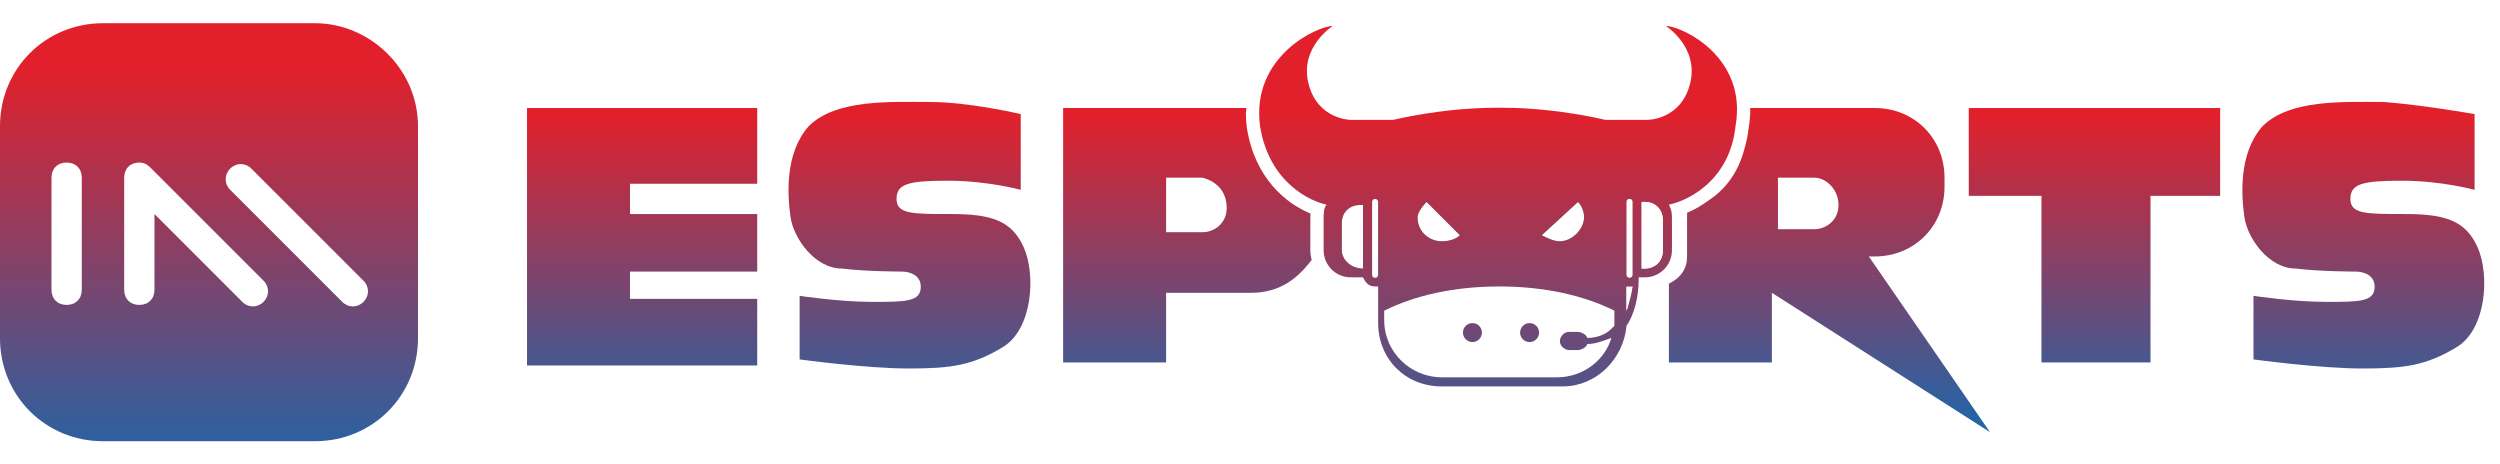 <svg xmlns="http://www.w3.org/2000/svg" xmlns:xlink="http://www.w3.org/1999/xlink" x="0px" y="0px" viewBox="0 0 430.638 80" style="enable-background:new 0 0 430.638 80;" xml:space="preserve" class="h2dbie14m2e622ec"><style type="text/css">.h2dbie14m2e622ec .st0{fill:url(#SVGID_1_);} .h2dbie14m2e622ec .st1{fill:url(#SVGID_2_);} .h2dbie14m2e622ec .st1{fill:url(#SVGID_2_);} .h2dbie14m2e622ec .st1{fill:url(#SVGID_2_);} .h2dbie14m2e622ec .st2{fill:url(#SVGID_3_);} .h2dbie14m2e622ec .st2{fill:url(#SVGID_3_);} .h2dbie14m2e622ec .st3{fill:url(#SVGID_4_);} .h2dbie14m2e622ec .st3{fill:url(#SVGID_4_);} .h2dbie14m2e622ec .st4{fill:url(#SVGID_5_);} .h2dbie14m2e622ec .st5{fill:url(#SVGID_6_);} .h2dbie14m2e622ec .st6{fill:url(#SVGID_7_);} .h2dbie14m2e622ec .st7{fill:url(#SVGID_8_);} .h2dbie14m2e622ec .st12{fill:url(#SVGID_13_);} .h2dbie14m2e622ec .st12{fill:url(#SVGID_13_);} .h2dbie14m2e622ec .st21{fill:url(#SVGID_21_);} .h2dbie14m2e622ec .st34{fill:#FFFFFF;} .h2dbie14m2e622ec .st128{display:none;} .h2dbie14m2e622ec .st129{display:inline;} .h2dbie14m2e622ec .st217{fill:none;stroke:#E91B24;stroke-miterlimit:10;} </style><g id="Layer_1">	<g>		<linearGradient id="SVGID_1_" gradientUnits="userSpaceOnUse" x1="258.053" y1="19.035" x2="258.053" y2="84.548">			<stop offset="0" style="stop-color:#E2202B"></stop>			<stop offset="0.129" style="stop-color:#C8293C"></stop>			<stop offset="1" style="stop-color:#1B67AB"></stop>		</linearGradient>		<path class="st0" d="M286.956,4.474c0,0,5.739,3.652,4.174,9.913s-7.304,6.261-7.304,6.261h-7.304   c0,0-8.348-2.087-17.739-2.087h-0.522h-0.522c-9.391,0-17.739,2.087-17.739,2.087h-7.304   c0,0-5.739,0-7.304-6.261c-1.565-6.261,4.174-9.913,4.174-9.913c-2.609,0-14.087,5.217-12.522,17.217   c1.565,9.913,8.87,13.043,11.478,13.565c-0.522,0.522-0.522,1.565-0.522,2.609v5.217   c0,2.609,2.087,4.696,4.696,4.696h2.087c0.522,1.043,1.043,1.565,2.087,1.565h0.522v6.261   c0,6.261,4.696,10.957,10.957,10.957h6.783h7.304h6.783c5.739,0,10.435-4.696,10.957-10.435   c2.087-3.13,2.087-7.304,2.087-7.826l0,0c0,0,0,0,0-0.522h1.043c2.609,0,4.696-2.087,4.696-4.696   v-5.217c0-1.043,0-1.565-0.522-2.609c2.609-0.522,10.435-3.652,11.478-13.565   C301.043,9.691,289.565,4.474,286.956,4.474z M286.956,4.474c0,0,5.739,3.652,4.174,9.913   s-7.304,6.261-7.304,6.261h-7.304c0,0-8.348-2.087-17.739-2.087h-0.522h-0.522   c-9.391,0-17.739,2.087-17.739,2.087h-7.304c0,0-5.739,0-7.304-6.261   c-1.565-6.261,4.174-9.913,4.174-9.913c-2.609,0-14.087,5.217-12.522,17.217   c1.565,9.913,8.87,13.043,11.478,13.565c-0.522,0.522-0.522,1.565-0.522,2.609v5.217   c0,2.609,2.087,4.696,4.696,4.696h2.087c0.522,1.043,1.043,1.565,2.087,1.565h0.522v6.261   c0,6.261,4.696,10.957,10.957,10.957h6.783h7.304h6.783c5.739,0,10.435-4.696,10.957-10.435   c2.087-3.13,2.087-7.304,2.087-7.826l0,0c0,0,0,0,0-0.522h1.043c2.609,0,4.696-2.087,4.696-4.696   v-5.217c0-1.043,0-1.565-0.522-2.609c2.609-0.522,10.435-3.652,11.478-13.565   C301.043,9.691,289.565,4.474,286.956,4.474z"></path>		<linearGradient id="SVGID_2_" gradientUnits="userSpaceOnUse" x1="36" y1="11.822" x2="36" y2="82.521">			<stop offset="0" style="stop-color:#E2202B"></stop>			<stop offset="0.129" style="stop-color:#C8293C"></stop>			<stop offset="1" style="stop-color:#1B67AB"></stop>		</linearGradient>		<path class="st1" d="M54.261,4H17.739C7.826,4,0,11.826,0,21.739v36.522C0,68.174,7.826,76,17.739,76h36.522   c9.913,0,17.739-7.826,17.739-17.739V21.739C72,11.826,63.652,4,54.261,4z"></path>		<g>			<path class="st34" d="M14.087,49.913c0,1.565-1.043,2.609-2.609,2.609s-2.609-1.043-2.609-2.609V30.609    c0-1.565,1.043-2.609,2.609-2.609s2.609,1.043,2.609,2.609V49.913z"></path>			<path class="st34" d="M45.391,52c-1.043,1.043-2.609,1.043-3.652,0L26.609,36.87v13.043    c0,1.565-1.043,2.609-2.609,2.609s-2.609-1.043-2.609-2.609V30.609c0-1.565,1.043-2.609,2.609-2.609    c1.043,0,1.565,0.522,2.087,1.043l0,0L45.391,48.348C46.435,49.391,46.435,50.957,45.391,52z"></path>			<path class="st34" d="M62.609,52c-1.043,1.043-2.609,1.043-3.652,0L39.652,32.696    c-1.043-1.043-1.043-2.609,0-3.652c1.043-1.043,2.609-1.043,3.652,0l19.304,19.304    C63.652,49.391,63.652,50.957,62.609,52z"></path>		</g>		<linearGradient id="SVGID_3_" gradientUnits="userSpaceOnUse" x1="110.609" y1="19.671" x2="110.609" y2="74.888">			<stop offset="0" style="stop-color:#E2202B"></stop>			<stop offset="0.129" style="stop-color:#C8293C"></stop>			<stop offset="1" style="stop-color:#1B67AB"></stop>		</linearGradient>		<polygon class="st2" points="130.435,51.478 130.435,62.957 90.783,62.957 90.783,18.609 130.435,18.609    130.435,31.652 108.522,31.652 108.522,36.87 130.435,36.87 130.435,46.783 108.522,46.783    108.522,51.478   "></polygon>		<linearGradient id="SVGID_4_" gradientUnits="userSpaceOnUse" x1="156.658" y1="19.671" x2="156.658" y2="74.888">			<stop offset="0" style="stop-color:#E2202B"></stop>			<stop offset="0.129" style="stop-color:#C8293C"></stop>			<stop offset="1" style="stop-color:#1B67AB"></stop>		</linearGradient>		<path class="st3" d="M175.826,19.652v13.043c0,0-5.739-1.565-12.522-1.565s-8.87,0.522-8.87,3.13   c0,2.609,2.609,2.609,9.391,2.609c6.783,0,10.435,1.043,12.522,5.739   c2.087,4.696,1.565,14.087-3.652,17.217c-5.217,3.13-8.87,3.652-16.174,3.652   c-7.304,0-18.783-1.565-18.783-1.565V50.957c0,0,6.783,1.043,12.522,1.043   c5.739,0,8.348,0,8.348-2.609c0-2.609-3.13-2.609-3.13-2.609s-6.261,0-10.435-0.522   c-4.696,0-8.348-5.217-8.87-8.87c-0.522-3.652-1.043-10.957,3.13-15.652   c4.696-4.696,14.087-4.174,20.87-4.174C166.956,17.565,175.826,19.652,175.826,19.652z"></path>		<linearGradient id="SVGID_5_" gradientUnits="userSpaceOnUse" x1="360.783" y1="19.671" x2="360.783" y2="74.888">			<stop offset="0" style="stop-color:#E2202B"></stop>			<stop offset="0.129" style="stop-color:#C8293C"></stop>			<stop offset="1" style="stop-color:#1B67AB"></stop>		</linearGradient>		<polygon class="st4" points="382.435,33.739 370.435,33.739 370.435,62.435 351.652,62.435 351.652,33.739    339.13,33.739 339.13,18.609 351.13,18.609 370.435,18.609 382.435,18.609   "></polygon>		<linearGradient id="SVGID_6_" gradientUnits="userSpaceOnUse" x1="407.093" y1="19.671" x2="407.093" y2="74.888">			<stop offset="0" style="stop-color:#E2202B"></stop>			<stop offset="0.129" style="stop-color:#C8293C"></stop>			<stop offset="1" style="stop-color:#1B67AB"></stop>		</linearGradient>		<path class="st5" d="M426.261,19.652v13.043c0,0-5.739-1.565-12.522-1.565s-8.87,0.522-8.87,3.13   c0,2.609,2.609,2.609,9.391,2.609s10.435,1.043,12.522,5.739s1.565,14.087-3.652,17.217   c-5.217,3.13-8.87,3.652-16.174,3.652s-18.783-1.565-18.783-1.565V50.957   c0,0,6.783,1.043,12.522,1.043c5.739,0,8.348,0,8.348-2.609c0-2.609-3.13-2.609-3.13-2.609   s-6.261,0-10.435-0.522c-4.696,0-8.348-5.217-8.87-8.87c-0.522-3.652-1.043-10.957,3.13-15.652   c4.696-4.696,14.087-4.174,20.87-4.174C417.391,18.087,426.261,19.652,426.261,19.652z"></path>		<path d="M271.826,34.783c0.522,0.522,1.043,1.565,1.043,2.609c0,2.087-2.087,4.174-4.174,4.174   c-1.043,0-2.087-0.522-3.13-1.043L271.826,34.783z"></path>		<path d="M245.739,34.783l5.739,5.739c-0.522,0.522-1.565,1.043-3.13,1.043   c-2.087,0-4.174-1.565-4.174-4.174C244.174,36.87,244.696,35.826,245.739,34.783z"></path>		<path d="M234.783,46.261L234.783,46.261c-2.087,0-3.652-1.565-3.652-3.13v-4.696   c0-2.087,1.565-3.13,3.13-3.13h0.522V46.261z"></path>		<path d="M237.391,47.304C237.391,47.826,236.87,47.826,237.391,47.304c-1.043,0.522-1.043,0-1.043,0   V34.783c0-0.522,0.522-0.522,0.522-0.522c0.522,0,0.522,0.522,0.522,0.522L237.391,47.304z"></path>		<path class="st34" d="M271.826,34.783c0.522,0.522,1.043,1.565,1.043,2.609   c0,2.087-2.087,4.174-4.174,4.174c-1.043,0-2.087-0.522-3.13-1.043L271.826,34.783z"></path>		<path class="st34" d="M245.739,34.783l5.739,5.739c-0.522,0.522-1.565,1.043-3.13,1.043   c-2.087,0-4.174-1.565-4.174-4.174C244.174,36.87,244.696,35.826,245.739,34.783z"></path>		<path class="st34" d="M234.783,46.261L234.783,46.261c-2.087,0-3.652-1.565-3.652-3.13v-4.696   c0-2.087,1.565-3.13,3.13-3.13h0.522V46.261z"></path>		<path class="st34" d="M280.174,53.565V49.391h0.522h0.522C280.696,50.435,280.696,52,280.174,53.565z"></path>		<path class="st34" d="M286.435,43.13c0,2.087-1.565,3.13-3.13,3.13h-0.522V34.783h0.522   c2.087,0,3.13,1.565,3.13,3.13V43.13z"></path>		<path class="st34" d="M280.174,53.565V49.391h0.522h0.522C281.047,50.661,280.696,52,280.174,53.565z"></path>		<path class="st34" d="M286.435,43.13c0,2.087-1.565,3.13-3.13,3.13h-0.522V34.783h0.522   c2.087,0,3.13,1.565,3.13,3.13V43.13z"></path>		<path class="st34" d="M237.391,34.782c0,0,0-0.521-0.522-0.521c0,0-0.522,0-0.522,0.521v12.522   c0,0,0.005,0.017,0.005,0.022c0,0.005-0.005,0.007-0.005,0.012c0,0.288,0.234,0.522,0.522,0.522   s0.522-0.234,0.522-0.522C237.391,47.327,237.391,34.782,237.391,34.782z"></path>		<path class="st34" d="M281.217,34.782c0,0,0-0.521-0.522-0.521c0,0-0.522,0-0.522,0.521v12.522   c0,0,0.005,0.017,0.005,0.022c0,0.005-0.005,0.007-0.005,0.012c0,0.288,0.234,0.522,0.522,0.522   s0.522-0.234,0.522-0.522C281.217,47.327,281.217,34.782,281.217,34.782z"></path>		<linearGradient id="SVGID_7_" gradientUnits="userSpaceOnUse" x1="204.536" y1="19.671" x2="204.536" y2="74.888">			<stop offset="0" style="stop-color:#E2202B"></stop>			<stop offset="0.129" style="stop-color:#C8293C"></stop>			<stop offset="1" style="stop-color:#1B67AB"></stop>		</linearGradient>		<path class="st6" d="M225.712,43.082v-5.216c0-0.347,0-0.715,0.02-1.087   c-4.174-1.702-9.579-6.06-10.949-14.731c-0.124-0.928-0.174-1.757-0.174-2.561   c0-0.314,0.09-0.573,0.106-0.878h-13.324h-7.826h-10.435v43.826h17.739V50.435h14.609   c4.908,0,7.946-2.349,10.464-5.664C225.806,44.227,225.712,43.668,225.712,43.082z M207.13,40h-6.261   v-9.391h6.261c2.087,0.522,4.174,2.087,4.174,5.217C211.304,38.435,209.217,40,207.13,40z"></path>		<linearGradient id="SVGID_8_" gradientUnits="userSpaceOnUse" x1="315.13" y1="19.671" x2="315.13" y2="74.888">			<stop offset="0" style="stop-color:#E2202B"></stop>			<stop offset="0.129" style="stop-color:#C8293C"></stop>			<stop offset="1" style="stop-color:#1B67AB"></stop>		</linearGradient>		<path class="st7" d="M321.913,44.174h1.043c6.783,0,12-5.217,12-12v-1.565   c0-6.783-5.217-12-12-12h-17.217h-4.26c0.001,0.086,0.016,0.162,0.016,0.248   c0,1.022-0.089,2.099-0.288,3.226c-0.13,1.24-0.38,2.369-0.689,3.438   c-1.18,4.66-3.754,7.396-6.212,9.008c-1.238,0.918-2.501,1.623-3.699,2.118v2.309v3.13v2.087   c0,2.087-1.044,3.652-3.131,4.696v13.565h17.739V50.435l37.565,24L321.913,44.174z    M312.522,39.478h-6.261v-8.87h6.261c2.087,0,4.174,2.087,4.174,4.696   C316.695,37.913,314.609,39.478,312.522,39.478z"></path>		<path class="st34" d="M258.261,49.344c-7.826,0-14.609,1.565-19.826,4.174v1.565   c0,5.739,4.696,9.913,9.913,9.913h19.826c4.696,0,8.348-3.131,9.391-6.783   c-1.565,0.522-2.609,1.044-4.174,1.044c0,0.522-1.044,1.043-1.565,1.043h-1.565   c-0.521,0-1.565-0.521-1.565-1.565c0-0.522,0.522-1.565,1.565-1.565h1.565   c0.522,0,1.565,0.522,1.565,1.044c1.565,0,3.131-0.522,4.174-1.565l0.521-0.522c0,0,0-0.522,0-1.044   v-1.565C272.869,50.909,266.087,49.344,258.261,49.344z M253.634,58.921   c-0.903,0-1.634-0.732-1.634-1.635c0-0.903,0.732-1.634,1.634-1.634c0.903,0,1.635,0.732,1.635,1.634   C255.269,58.189,254.537,58.921,253.634,58.921z M263.478,58.921c-0.903,0-1.634-0.732-1.634-1.635   c0-0.903,0.732-1.634,1.634-1.634c0.903,0,1.635,0.732,1.635,1.634   C265.113,58.189,264.381,58.921,263.478,58.921z"></path>	</g></g><g id="Layer_2" class="st128">	<g class="st129">		<rect y="10" class="st217" width="445" height="60"></rect>		<rect class="st217" width="445" height="80"></rect>	</g></g></svg>